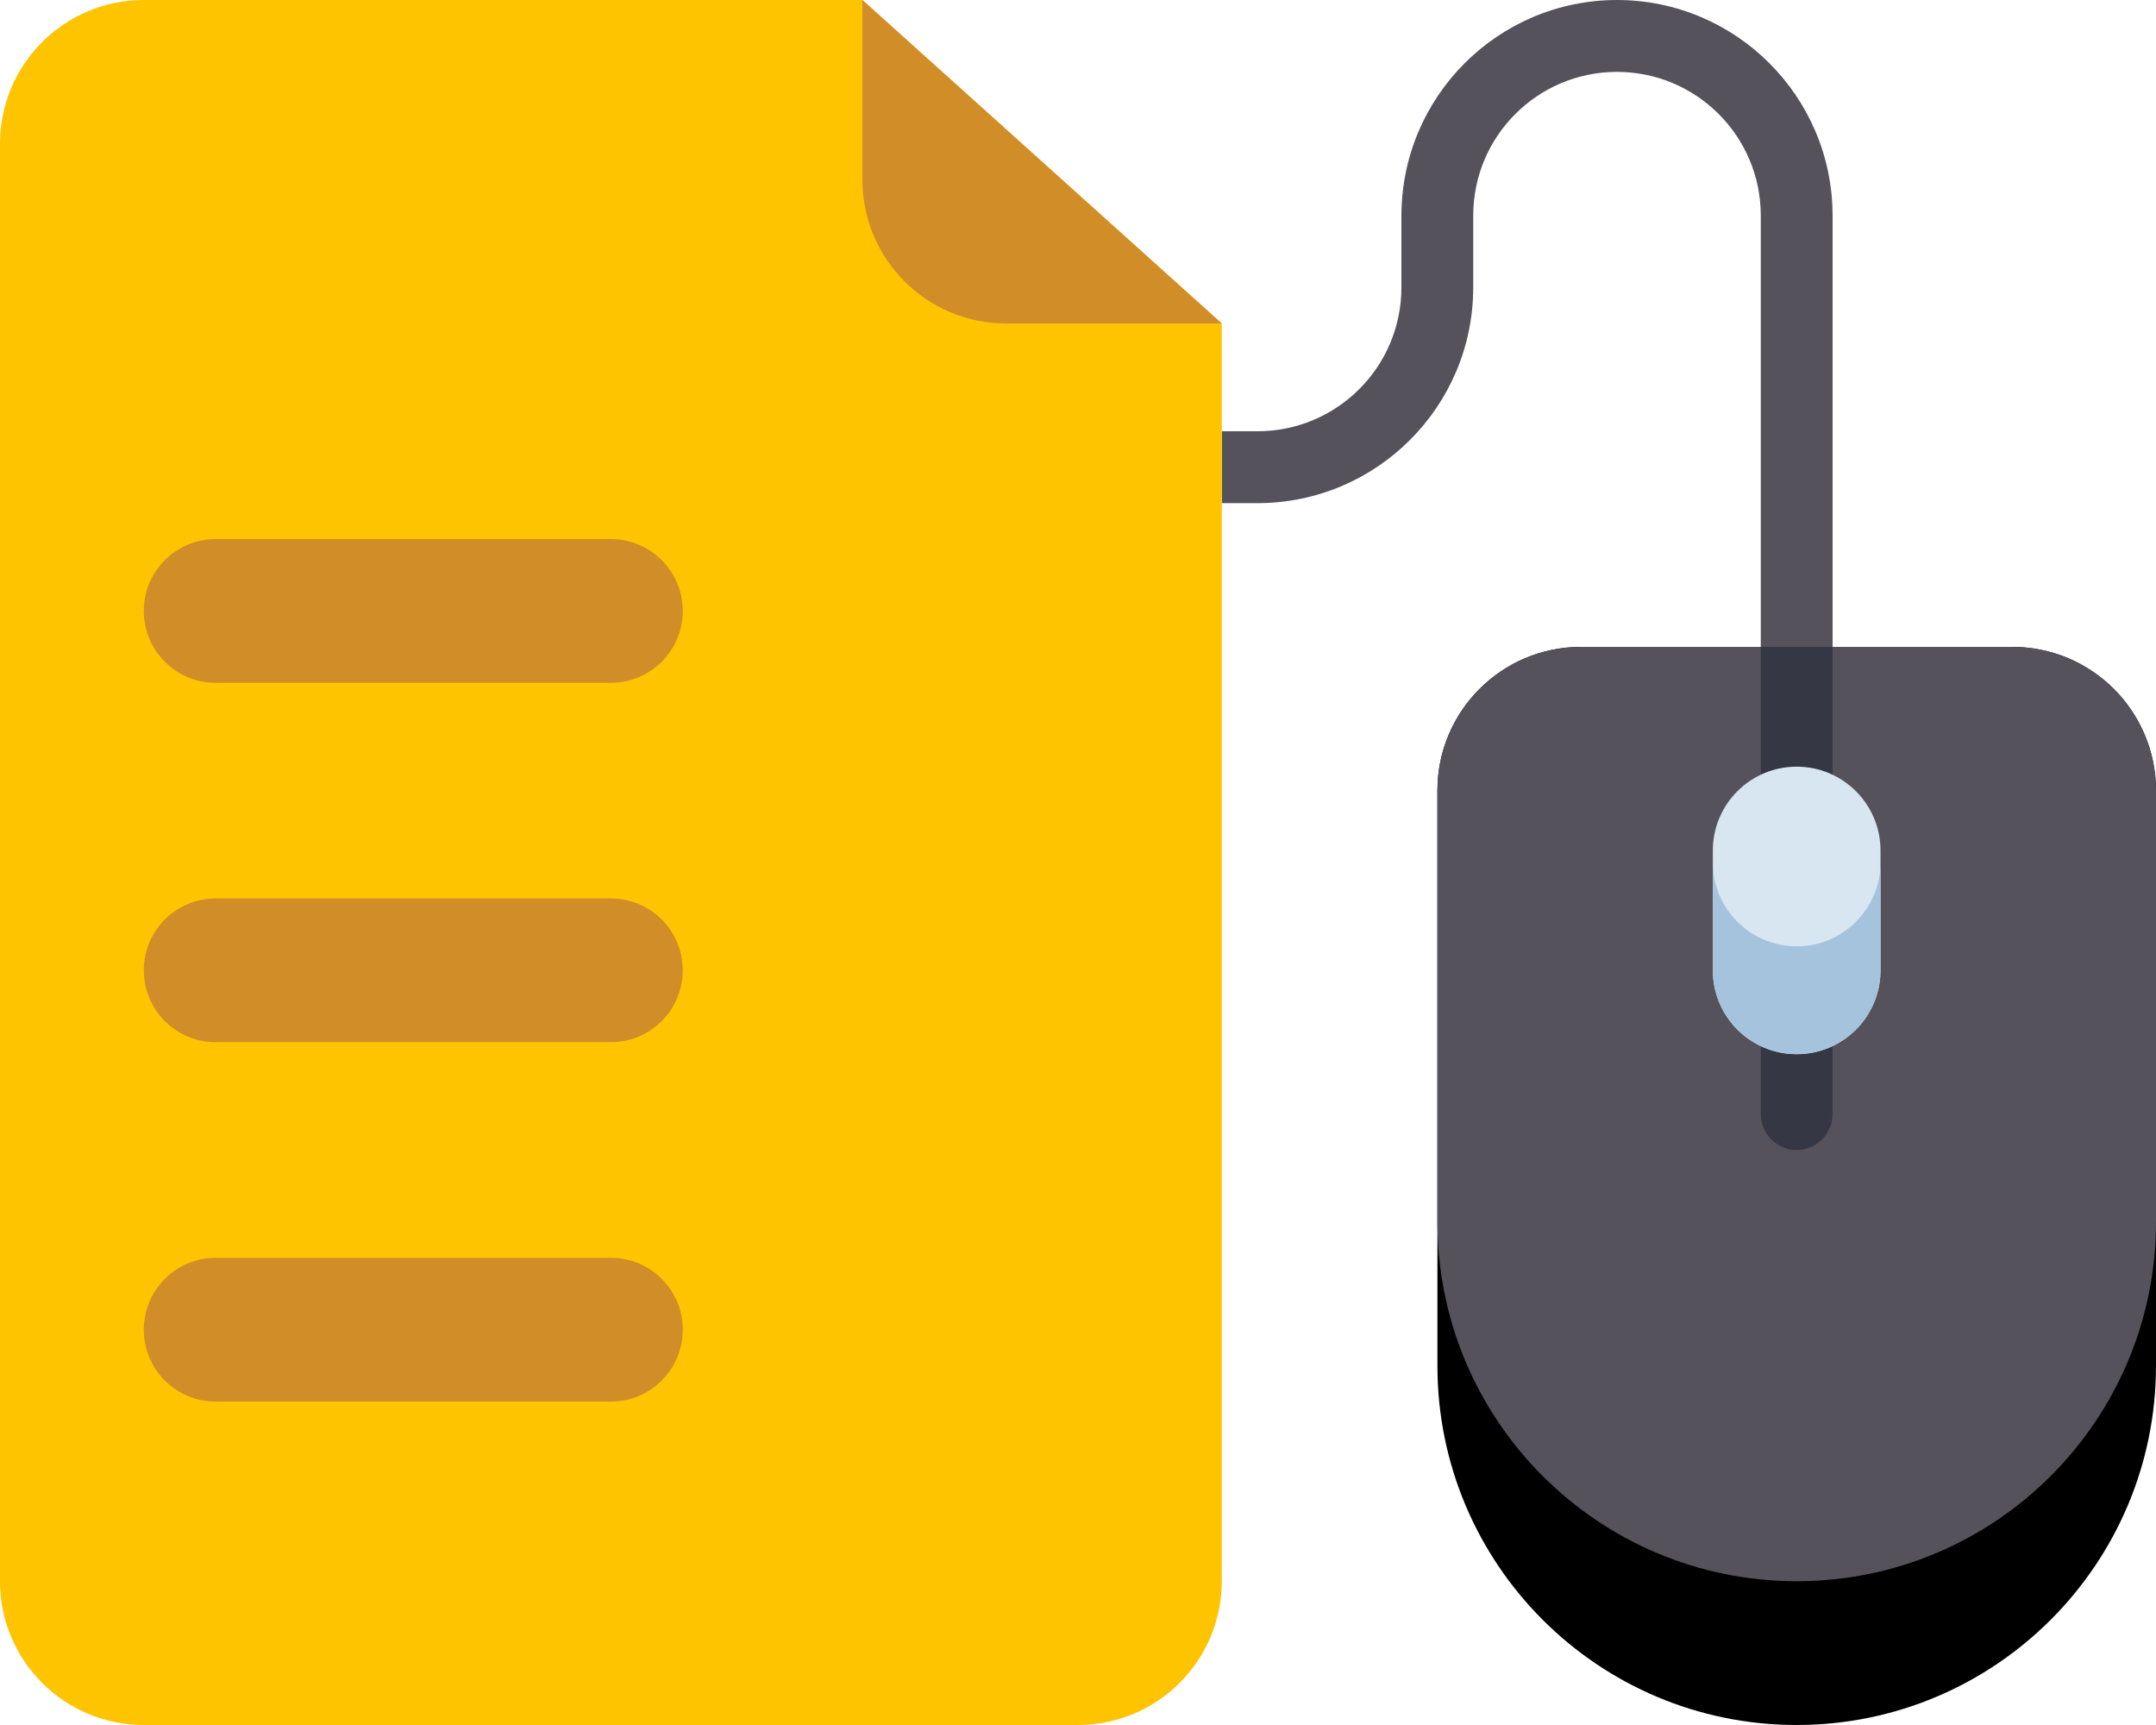 <?xml version="1.0" encoding="utf-8"?>
<!-- Generator: Adobe Illustrator 16.0.0, SVG Export Plug-In . SVG Version: 6.00 Build 0)  -->
<!DOCTYPE svg PUBLIC "-//W3C//DTD SVG 1.1//EN" "http://www.w3.org/Graphics/SVG/1.1/DTD/svg11.dtd">
<svg version="1.1" id="Layer_1" xmlns="http://www.w3.org/2000/svg" xmlns:xlink="http://www.w3.org/1999/xlink" x="0px" y="0px"
	 width="61.459px" height="49.167px" viewBox="0 0 61.459 49.167" enable-background="new 0 0 61.459 49.167" xml:space="preserve">
<path fill="#55525B" d="M46.095,0c-3.392,0.003-6.142,2.753-6.146,6.146v2.049c-0.003,2.262-1.836,4.095-4.099,4.097h-1.022v2.049
	h1.022c3.395-0.004,6.143-2.754,6.146-6.146V6.146c0-2.263,1.835-4.097,4.098-4.097s4.099,1.834,4.099,4.097v12.292h2.047V6.146
	C52.237,2.753,49.487,0.003,46.095,0z"/>
<path d="M45.068,18.438H57.36c2.265,0,4.099,1.834,4.099,4.096v16.39c0,5.658-4.587,10.243-10.243,10.243
	c-5.657,0-10.241-4.585-10.241-10.243v-16.39C40.975,20.272,42.808,18.438,45.068,18.438z"/>
<path fill="#55525B" d="M45.068,18.438H57.36c2.265,0,4.099,1.834,4.099,4.096v12.293c0,5.656-4.587,10.242-10.243,10.242
	c-5.657,0-10.241-4.585-10.241-10.242V22.534C40.975,20.272,42.808,18.438,45.068,18.438z"/>
<path fill="#353744" d="M50.193,18.438h2.047l0,0v13.315c0,0.566-0.459,1.026-1.024,1.026c-0.564,0-1.022-0.46-1.022-1.026V18.438
	L50.193,18.438z"/>
<path fill="#D7E6F0" d="M51.216,21.852L51.216,21.852c1.319,0,2.39,1.07,2.39,2.39v3.416c0,1.319-1.07,2.39-2.39,2.39l0,0
	c-1.32,0-2.39-1.07-2.39-2.39v-3.416C48.826,22.922,49.896,21.852,51.216,21.852z"/>
<path fill="#A5C3DC" d="M51.216,26.974c-1.32,0-2.39-1.07-2.39-2.39v3.073c0,1.319,1.071,2.389,2.392,2.387
	c1.317-0.001,2.387-1.069,2.388-2.387v-3.073C53.605,25.903,52.535,26.974,51.216,26.974z"/>
<path fill="#FFC400" d="M30.73,49.167H4.1c-2.266,0-4.1-1.835-4.1-4.098V4.098C0,1.834,1.834,0,4.1,0h20.484l10.244,9.219v35.85
	C34.828,47.332,32.993,49.167,30.73,49.167z"/>
<g>
	<path fill="#D18D28" d="M24.584,0v5.122c0,2.263,1.834,4.098,4.098,4.098h6.146L24.584,0z"/>
	<path fill="#D18D28" d="M6.146,15.365h11.266c1.133,0,2.051,0.917,2.051,2.048l0,0c0,1.131-0.918,2.049-2.051,2.049H6.146
		c-1.132,0-2.047-0.918-2.047-2.049l0,0C4.1,16.282,5.015,15.365,6.146,15.365z"/>
	<path fill="#D18D28" d="M6.146,25.608h11.266c1.133,0,2.051,0.917,2.051,2.049l0,0c0,1.13-0.918,2.047-2.051,2.047H6.146
		c-1.132,0-2.047-0.917-2.047-2.047l0,0C4.1,26.525,5.015,25.608,6.146,25.608z"/>
	<path fill="#D18D28" d="M6.146,35.851h11.266c1.133,0,2.051,0.918,2.051,2.049l0,0c0,1.131-0.918,2.049-2.051,2.049H6.146
		c-1.132,0-2.047-0.918-2.047-2.049l0,0C4.1,36.769,5.015,35.851,6.146,35.851z"/>
</g>
</svg>
